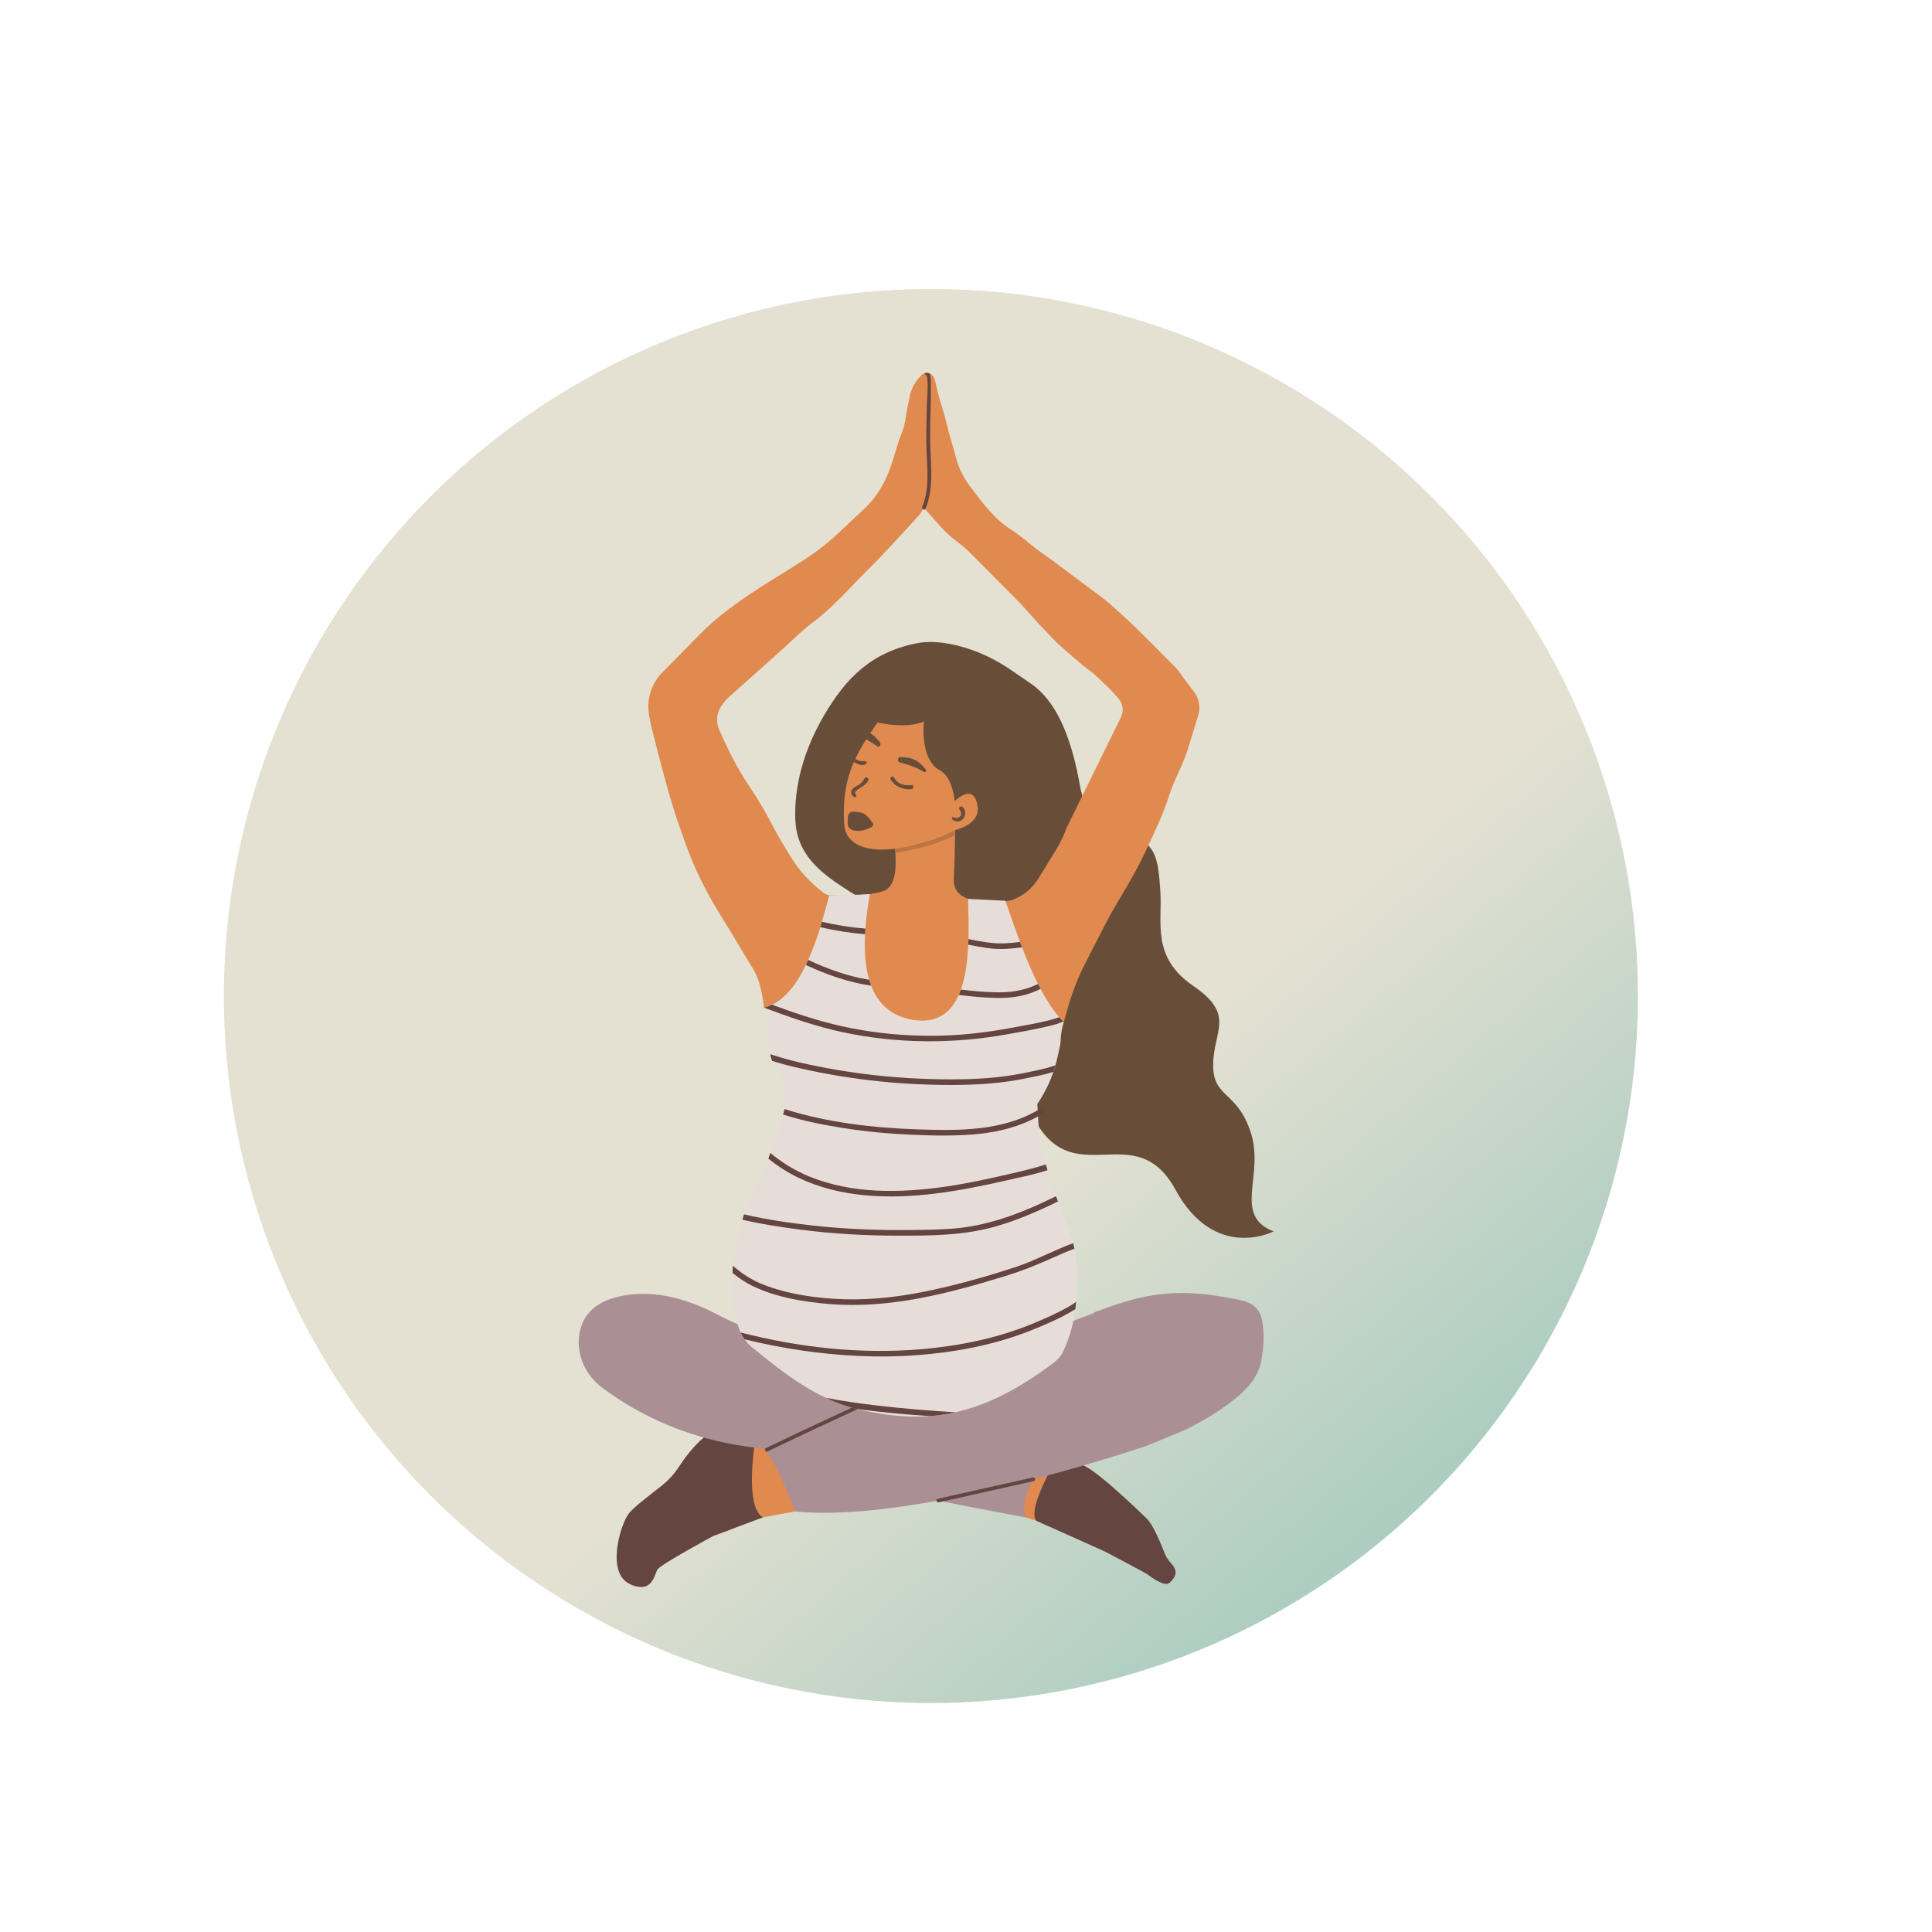 <svg xmlns="http://www.w3.org/2000/svg" xmlns:xlink="http://www.w3.org/1999/xlink" width="220" zoomAndPan="magnify" viewBox="0 0 165 165" height="220" preserveAspectRatio="xMidYMid meet" version="1.0"><defs><clipPath id="6ce5d48b94"><path d="M 19 24 L 140 24 L 140 146 L 19 146 Z M 19 24 " clip-rule="nonzero"/></clipPath><clipPath id="915bbdb12b"><path d="M -5.617 78.203 L 86.363 -0.059 L 164.621 91.922 L 72.641 170.18 Z M -5.617 78.203 " clip-rule="nonzero"/></clipPath><clipPath id="6140a3736b"><path d="M -5.617 78.203 L 86.363 -0.059 L 164.621 91.922 L 72.641 170.18 Z M -5.617 78.203 " clip-rule="nonzero"/></clipPath><clipPath id="69e1ae1152"><path d="M 125.492 45.934 C 126.773 47.438 127.98 49.004 129.105 50.629 C 130.234 52.254 131.281 53.93 132.242 55.656 C 133.207 57.383 134.082 59.152 134.871 60.965 C 135.66 62.781 136.359 64.629 136.965 66.512 C 137.574 68.391 138.086 70.301 138.508 72.23 C 138.93 74.164 139.254 76.113 139.48 78.078 C 139.711 80.043 139.84 82.012 139.875 83.988 C 139.91 85.969 139.852 87.941 139.691 89.914 C 139.531 91.883 139.277 93.844 138.926 95.789 C 138.574 97.734 138.129 99.66 137.59 101.562 C 137.047 103.465 136.414 105.336 135.691 107.176 C 134.969 109.016 134.156 110.816 133.254 112.578 C 132.352 114.336 131.367 116.051 130.297 117.711 C 129.227 119.375 128.078 120.984 126.852 122.535 C 125.625 124.086 124.324 125.57 122.953 126.996 C 121.578 128.418 120.137 129.77 118.633 131.051 C 117.125 132.332 115.562 133.539 113.938 134.664 C 112.312 135.793 110.637 136.84 108.906 137.801 C 107.18 138.766 105.41 139.641 103.598 140.43 C 101.785 141.219 99.938 141.918 98.055 142.523 C 96.172 143.133 94.266 143.648 92.332 144.066 C 90.398 144.488 88.453 144.812 86.488 145.039 C 84.523 145.27 82.551 145.402 80.574 145.438 C 78.598 145.473 76.621 145.41 74.652 145.25 C 72.68 145.09 70.723 144.836 68.773 144.484 C 66.828 144.133 64.906 143.688 63.004 143.148 C 61.102 142.605 59.23 141.977 57.387 141.25 C 55.547 140.527 53.746 139.715 51.988 138.812 C 50.227 137.91 48.516 136.926 46.852 135.855 C 45.188 134.789 43.582 133.641 42.031 132.41 C 40.48 131.184 38.992 129.883 37.57 128.512 C 36.145 127.137 34.793 125.699 33.512 124.191 C 32.23 122.684 31.027 121.121 29.898 119.496 C 28.77 117.871 27.727 116.195 26.762 114.469 C 25.801 112.738 24.922 110.969 24.133 109.156 C 23.344 107.344 22.645 105.496 22.039 103.613 C 21.43 101.73 20.918 99.824 20.496 97.891 C 20.078 95.961 19.754 94.012 19.523 92.047 C 19.293 90.082 19.164 88.109 19.129 86.133 C 19.094 84.156 19.156 82.184 19.312 80.211 C 19.473 78.238 19.727 76.281 20.078 74.336 C 20.43 72.387 20.875 70.465 21.418 68.562 C 21.957 66.66 22.59 64.789 23.312 62.949 C 24.039 61.109 24.852 59.309 25.75 57.547 C 26.652 55.785 27.637 54.074 28.707 52.41 C 29.777 50.746 30.926 49.141 32.152 47.59 C 33.379 46.039 34.68 44.551 36.055 43.129 C 37.426 41.707 38.867 40.352 40.371 39.07 C 41.879 37.789 43.445 36.586 45.07 35.457 C 46.691 34.328 48.371 33.285 50.098 32.32 C 51.824 31.359 53.594 30.48 55.406 29.691 C 57.223 28.902 59.07 28.207 60.949 27.598 C 62.832 26.992 64.738 26.477 66.672 26.055 C 68.605 25.637 70.555 25.312 72.52 25.082 C 74.48 24.855 76.453 24.723 78.43 24.688 C 80.406 24.652 82.383 24.715 84.352 24.871 C 86.324 25.031 88.281 25.285 90.23 25.637 C 92.176 25.988 94.102 26.434 96.004 26.977 C 97.906 27.516 99.777 28.148 101.617 28.871 C 103.457 29.598 105.258 30.41 107.016 31.312 C 108.777 32.211 110.488 33.195 112.152 34.266 C 113.816 35.336 115.426 36.484 116.977 37.711 C 118.527 38.938 120.012 40.238 121.434 41.613 C 122.859 42.984 124.211 44.426 125.492 45.934 Z M 125.492 45.934 " clip-rule="nonzero"/></clipPath><linearGradient x1="1744.609" gradientTransform="matrix(0.61, 0.717, -0.717, 0.61, -864.324, -1379.872)" y1="244.834" x2="1925.543" gradientUnits="userSpaceOnUse" y2="244.834" id="d2126f9f80"><stop stop-opacity="1" stop-color="rgb(89.4%, 88.199%, 82.399%)" offset="0"/><stop stop-opacity="1" stop-color="rgb(89.4%, 88.199%, 82.399%)" offset="0.5"/><stop stop-opacity="1" stop-color="rgb(89.4%, 88.199%, 82.399%)" offset="0.562"/><stop stop-opacity="1" stop-color="rgb(89.4%, 88.199%, 82.399%)" offset="0.594"/><stop stop-opacity="1" stop-color="rgb(89.149%, 88.109%, 82.321%)" offset="0.598"/><stop stop-opacity="1" stop-color="rgb(88.901%, 88.019%, 82.245%)" offset="0.602"/><stop stop-opacity="1" stop-color="rgb(88.568%, 87.898%, 82.141%)" offset="0.605"/><stop stop-opacity="1" stop-color="rgb(88.235%, 87.779%, 82.037%)" offset="0.609"/><stop stop-opacity="1" stop-color="rgb(87.901%, 87.659%, 81.934%)" offset="0.613"/><stop stop-opacity="1" stop-color="rgb(87.569%, 87.538%, 81.831%)" offset="0.617"/><stop stop-opacity="1" stop-color="rgb(87.234%, 87.418%, 81.728%)" offset="0.621"/><stop stop-opacity="1" stop-color="rgb(86.902%, 87.297%, 81.624%)" offset="0.625"/><stop stop-opacity="1" stop-color="rgb(86.568%, 87.177%, 81.52%)" offset="0.629"/><stop stop-opacity="1" stop-color="rgb(86.235%, 87.056%, 81.418%)" offset="0.633"/><stop stop-opacity="1" stop-color="rgb(85.901%, 86.935%, 81.314%)" offset="0.637"/><stop stop-opacity="1" stop-color="rgb(85.568%, 86.816%, 81.21%)" offset="0.641"/><stop stop-opacity="1" stop-color="rgb(85.234%, 86.696%, 81.107%)" offset="0.645"/><stop stop-opacity="1" stop-color="rgb(84.901%, 86.575%, 81.004%)" offset="0.648"/><stop stop-opacity="1" stop-color="rgb(84.567%, 86.455%, 80.901%)" offset="0.652"/><stop stop-opacity="1" stop-color="rgb(84.235%, 86.334%, 80.797%)" offset="0.656"/><stop stop-opacity="1" stop-color="rgb(83.902%, 86.214%, 80.693%)" offset="0.66"/><stop stop-opacity="1" stop-color="rgb(83.569%, 86.093%, 80.591%)" offset="0.664"/><stop stop-opacity="1" stop-color="rgb(83.235%, 85.973%, 80.487%)" offset="0.668"/><stop stop-opacity="1" stop-color="rgb(82.903%, 85.854%, 80.383%)" offset="0.672"/><stop stop-opacity="1" stop-color="rgb(82.568%, 85.733%, 80.28%)" offset="0.676"/><stop stop-opacity="1" stop-color="rgb(82.236%, 85.612%, 80.177%)" offset="0.68"/><stop stop-opacity="1" stop-color="rgb(81.902%, 85.492%, 80.074%)" offset="0.684"/><stop stop-opacity="1" stop-color="rgb(81.569%, 85.371%, 79.97%)" offset="0.688"/><stop stop-opacity="1" stop-color="rgb(81.235%, 85.251%, 79.866%)" offset="0.691"/><stop stop-opacity="1" stop-color="rgb(80.902%, 85.13%, 79.764%)" offset="0.695"/><stop stop-opacity="1" stop-color="rgb(80.568%, 85.01%, 79.66%)" offset="0.699"/><stop stop-opacity="1" stop-color="rgb(80.235%, 84.891%, 79.556%)" offset="0.703"/><stop stop-opacity="1" stop-color="rgb(79.901%, 84.77%, 79.453%)" offset="0.707"/><stop stop-opacity="1" stop-color="rgb(79.568%, 84.65%, 79.35%)" offset="0.711"/><stop stop-opacity="1" stop-color="rgb(79.234%, 84.529%, 79.247%)" offset="0.715"/><stop stop-opacity="1" stop-color="rgb(78.902%, 84.409%, 79.143%)" offset="0.719"/><stop stop-opacity="1" stop-color="rgb(78.569%, 84.288%, 79.039%)" offset="0.723"/><stop stop-opacity="1" stop-color="rgb(78.236%, 84.167%, 78.937%)" offset="0.727"/><stop stop-opacity="1" stop-color="rgb(77.902%, 84.047%, 78.833%)" offset="0.73"/><stop stop-opacity="1" stop-color="rgb(77.57%, 83.928%, 78.729%)" offset="0.734"/><stop stop-opacity="1" stop-color="rgb(77.235%, 83.807%, 78.625%)" offset="0.738"/><stop stop-opacity="1" stop-color="rgb(76.903%, 83.687%, 78.523%)" offset="0.742"/><stop stop-opacity="1" stop-color="rgb(76.569%, 83.566%, 78.419%)" offset="0.746"/><stop stop-opacity="1" stop-color="rgb(76.236%, 83.446%, 78.316%)" offset="0.75"/><stop stop-opacity="1" stop-color="rgb(75.902%, 83.325%, 78.212%)" offset="0.754"/><stop stop-opacity="1" stop-color="rgb(75.569%, 83.205%, 78.11%)" offset="0.758"/><stop stop-opacity="1" stop-color="rgb(75.235%, 83.084%, 78.006%)" offset="0.762"/><stop stop-opacity="1" stop-color="rgb(74.902%, 82.965%, 77.902%)" offset="0.766"/><stop stop-opacity="1" stop-color="rgb(74.568%, 82.845%, 77.798%)" offset="0.77"/><stop stop-opacity="1" stop-color="rgb(74.236%, 82.724%, 77.696%)" offset="0.773"/><stop stop-opacity="1" stop-color="rgb(73.903%, 82.603%, 77.592%)" offset="0.777"/><stop stop-opacity="1" stop-color="rgb(73.57%, 82.483%, 77.489%)" offset="0.781"/><stop stop-opacity="1" stop-color="rgb(73.236%, 82.362%, 77.385%)" offset="0.785"/><stop stop-opacity="1" stop-color="rgb(72.903%, 82.242%, 77.283%)" offset="0.789"/><stop stop-opacity="1" stop-color="rgb(72.569%, 82.121%, 77.179%)" offset="0.793"/><stop stop-opacity="1" stop-color="rgb(72.237%, 82.002%, 77.075%)" offset="0.797"/><stop stop-opacity="1" stop-color="rgb(71.902%, 81.882%, 76.971%)" offset="0.801"/><stop stop-opacity="1" stop-color="rgb(71.57%, 81.761%, 76.869%)" offset="0.805"/><stop stop-opacity="1" stop-color="rgb(71.236%, 81.641%, 76.765%)" offset="0.809"/><stop stop-opacity="1" stop-color="rgb(70.903%, 81.52%, 76.662%)" offset="0.812"/><stop stop-opacity="1" stop-color="rgb(70.569%, 81.4%, 76.558%)" offset="0.816"/><stop stop-opacity="1" stop-color="rgb(70.236%, 81.279%, 76.456%)" offset="0.82"/><stop stop-opacity="1" stop-color="rgb(69.902%, 81.158%, 76.352%)" offset="0.824"/><stop stop-opacity="1" stop-color="rgb(69.569%, 81.038%, 76.248%)" offset="0.828"/><stop stop-opacity="1" stop-color="rgb(69.235%, 80.917%, 76.144%)" offset="0.832"/><stop stop-opacity="1" stop-color="rgb(68.903%, 80.798%, 76.042%)" offset="0.836"/><stop stop-opacity="1" stop-color="rgb(68.57%, 80.678%, 75.938%)" offset="0.84"/><stop stop-opacity="1" stop-color="rgb(68.237%, 80.557%, 75.835%)" offset="0.844"/><stop stop-opacity="1" stop-color="rgb(68.018%, 80.478%, 75.766%)" offset="0.848"/><stop stop-opacity="1" stop-color="rgb(67.799%, 80.399%, 75.699%)" offset="0.852"/><stop stop-opacity="1" stop-color="rgb(67.799%, 80.399%, 75.699%)" offset="0.859"/><stop stop-opacity="1" stop-color="rgb(67.799%, 80.399%, 75.699%)" offset="0.875"/><stop stop-opacity="1" stop-color="rgb(67.799%, 80.399%, 75.699%)" offset="1"/></linearGradient><clipPath id="90145ddce8"><path d="M 67.801 54.699 L 108.773 54.699 L 108.773 105.91 L 67.801 105.91 Z M 67.801 54.699 " clip-rule="nonzero"/></clipPath><clipPath id="ecf3ba86c3"><path d="M 55 31.824 L 103 31.824 L 103 88 L 55 88 Z M 55 31.824 " clip-rule="nonzero"/></clipPath><clipPath id="7f32cb3ce0"><path d="M 49.188 110 L 108 110 L 108 125 L 49.188 125 Z M 49.188 110 " clip-rule="nonzero"/></clipPath><clipPath id="2ea4ba04d2"><path d="M 78 31.824 L 80 31.824 L 80 44 L 78 44 Z M 78 31.824 " clip-rule="nonzero"/></clipPath></defs><g clip-path="url(#6ce5d48b94)"><g clip-path="url(#915bbdb12b)"><g clip-path="url(#6140a3736b)"><g clip-path="url(#69e1ae1152)"><path fill="url(#d2126f9f80)" d="M 89.176 -34.977 L -40.539 75.387 L 69.828 205.102 L 199.543 94.734 Z M 89.176 -34.977 " fill-rule="nonzero"/></g></g></g></g><g clip-path="url(#90145ddce8)"><path fill="#684e38" d="M 70.32 61.195 C 72.254 57.848 74.465 55.695 78.301 54.934 C 79.707 54.656 81.461 54.945 83.129 55.551 C 84.262 55.965 85.336 56.531 86.328 57.211 L 88.043 58.383 C 90.203 59.863 91.402 62.855 92.105 66.41 C 92.168 66.719 92.223 67.035 92.277 67.352 C 92.613 68.781 93.516 71.344 95.727 71.41 C 98.797 71.5 98.91 73.445 99.098 76.105 C 99.285 78.766 98.297 81.734 101.914 84.203 C 105.531 86.676 103.637 88 103.609 90.914 C 103.582 93.828 105.652 93.105 106.828 96.742 C 108.008 100.375 105.242 103.793 108.773 105.168 C 108.773 105.168 103.754 107.777 100.391 101.609 C 97.031 95.441 91.953 101.668 88.535 95.934 C 88.219 95.406 87.918 94.75 87.633 94 C 86.164 90.113 84.086 86.484 81.48 83.246 C 81.469 83.23 81.453 83.215 81.441 83.195 C 75.672 75.996 68.027 76.039 67.914 69.781 C 67.852 66.391 69.047 63.398 70.32 61.195 " fill-opacity="1" fill-rule="nonzero"/></g><g clip-path="url(#ecf3ba86c3)"><path fill="#e08a4f" d="M 102.367 60.969 C 102.359 61.004 102.348 61.039 102.336 61.074 L 101.562 63.617 C 101.348 64.328 101.082 65.023 100.777 65.699 C 100.445 66.422 100.105 67.137 99.867 67.887 C 99.395 69.387 98.723 70.805 98.07 72.211 C 98.027 72.309 97.98 72.402 97.934 72.5 C 97.219 74.051 96.348 75.551 95.457 77.031 C 94.5 78.629 93.703 80.324 92.836 81.977 C 92.176 83.23 91.641 84.543 91.246 85.906 C 91.113 86.355 90.883 87.148 90.758 87.605 C 90.754 87.613 90.754 87.621 90.75 87.629 C 90.664 87.547 90.578 87.457 90.496 87.367 C 90.383 87.242 90.27 87.113 90.156 86.977 C 89.602 86.312 89.062 85.492 88.547 84.602 C 88.469 84.461 88.391 84.324 88.312 84.184 C 87.742 83.156 87.211 82.047 86.734 80.969 C 86.719 80.938 86.703 80.902 86.688 80.867 C 86.637 80.75 86.586 80.629 86.535 80.512 C 85.969 79.199 85.496 77.965 85.156 77.023 C 85.262 77.023 85.609 77.031 85.707 77.027 C 85.77 77.023 85.828 77.02 85.887 77.012 C 86.066 76.992 86.238 76.949 86.402 76.883 C 86.418 76.879 86.43 76.875 86.441 76.871 C 86.828 76.715 87.16 76.539 87.449 76.336 C 87.957 75.988 88.375 75.523 88.699 75 L 90.188 72.582 C 90.551 71.984 90.855 71.355 91.09 70.703 L 92.438 67.957 L 95.734 61.25 C 95.984 60.746 95.914 60.145 95.562 59.707 C 95.031 59.039 94.402 58.473 93.789 57.887 C 93.496 57.605 93.172 57.348 92.844 57.105 C 92.578 56.91 92.324 56.699 92.074 56.484 L 90.566 55.172 C 90.484 55.098 90.406 55.027 90.328 54.949 C 89.328 53.961 88.379 52.926 87.445 51.867 C 87.336 51.742 87.219 51.617 87.102 51.496 L 83.059 47.414 C 82.621 46.977 82.16 46.562 81.664 46.195 C 80.656 45.453 79.879 44.465 79.012 43.484 C 78.977 43.441 78.938 43.402 78.902 43.359 C 78.875 43.402 78.848 43.445 78.824 43.488 C 78.691 43.699 78.582 43.914 78.422 44.086 C 77.027 45.59 75.664 47.129 74.203 48.574 C 72.613 50.145 71.168 51.863 69.348 53.211 C 68.41 53.906 67.59 54.77 66.711 55.547 L 62.074 59.695 C 61.422 60.41 60.941 61.25 61.461 62.418 C 62.18 64.031 62.961 65.613 63.941 67.066 C 64.746 68.254 65.473 69.5 66.113 70.754 C 66.527 71.566 67.02 72.328 67.488 73.105 C 68.219 74.312 69.168 75.367 70.293 76.211 C 70.438 76.32 70.598 76.406 70.77 76.465 C 70.785 76.469 70.801 76.473 70.816 76.48 C 70.977 76.527 71.297 76.586 71.461 76.613 C 71.305 77.203 71.074 77.984 70.773 78.852 C 70.723 79 70.668 79.152 70.613 79.305 C 70.402 79.895 70.156 80.508 69.883 81.125 C 69.73 81.469 69.566 81.812 69.395 82.148 C 69.32 82.293 69.246 82.434 69.172 82.57 C 68.391 84.008 67.438 85.281 66.312 85.941 C 66.121 86.055 65.922 86.152 65.715 86.227 C 65.578 86.281 65.434 86.324 65.289 86.355 L 65.25 86.055 L 65.246 86.047 L 65.156 85.371 C 64.992 84.406 64.801 83.508 64.273 82.672 C 63.418 81.316 62.641 79.918 61.785 78.57 C 60.426 76.418 59.273 74.176 58.445 71.766 C 58.125 70.836 57.777 69.91 57.492 68.969 C 57.156 67.883 56.859 66.781 56.559 65.68 C 56.324 64.812 55.953 63.391 55.746 62.52 C 55.527 61.594 55.258 60.668 55.414 59.711 L 55.418 59.695 C 55.555 58.84 55.953 58.047 56.562 57.43 L 59.957 53.988 C 61.883 52.082 64.141 50.648 66.426 49.219 C 67.902 48.301 69.418 47.418 70.77 46.27 C 71.777 45.414 72.691 44.473 73.668 43.594 C 74.84 42.531 75.605 41.223 76.109 39.742 C 76.426 38.812 76.656 37.844 77.027 36.938 C 77.32 36.238 77.348 35.492 77.504 34.785 C 77.562 34.516 77.613 34.242 77.664 33.973 C 77.789 33.27 78.125 32.621 78.625 32.113 L 78.703 32.035 C 78.781 31.957 78.871 31.906 78.965 31.875 C 79.102 31.832 79.246 31.836 79.375 31.883 C 79.543 31.941 79.688 32.07 79.762 32.254 C 79.883 32.574 79.965 32.91 80.031 33.23 C 80.254 34.25 80.625 35.219 80.855 36.219 C 81.09 37.234 81.422 38.211 81.68 39.207 C 81.934 40.172 82.422 40.988 82.98 41.715 C 83.945 42.98 84.898 44.289 86.25 45.168 C 86.828 45.543 87.383 45.957 87.906 46.402 C 88.551 46.949 89.258 47.406 89.934 47.906 L 93.898 50.863 C 94.184 51.07 94.461 51.293 94.727 51.523 C 96.73 53.254 98.562 55.16 100.426 57.039 C 100.73 57.348 100.949 57.746 101.219 58.094 L 101.941 59.039 C 102.367 59.586 102.539 60.297 102.367 60.969 " fill-opacity="1" fill-rule="nonzero"/></g><path fill="#e08a4f" d="M 99.922 133.453 C 98.895 132.535 98.926 131.141 98.145 130.125 L 98.133 130.109 C 97.574 129.289 96.84 128.59 96.016 127.988 C 95.82 127.844 95.629 127.695 95.445 127.539 L 93.195 125.582 C 92.777 125.219 92.172 125.039 91.629 125.219 C 91.562 125.238 91.496 125.266 91.43 125.301 C 90.664 125.695 89.812 125.918 88.93 125.914 C 87.75 125.91 86.828 126.066 86.633 127.051 C 86.488 127.762 86.285 128.465 86.355 129.199 L 88.188 129.773 C 88.414 129.844 88.633 129.926 88.844 130.016 L 91.91 131.328 L 96.902 133.719 C 97.281 133.895 97.617 134.141 97.934 134.402 C 98.336 134.734 98.855 134.949 99.332 135.195 C 99.559 135.312 99.805 135.254 100.031 135.016 C 100.438 134.578 100.367 133.852 99.922 133.453 " fill-opacity="1" fill-rule="nonzero"/><path fill="#644540" d="M 89.938 125.148 C 89.938 125.148 87.707 129 88.52 129.887 C 88.52 129.887 94.207 132.43 94.363 132.504 C 94.508 132.57 97.352 134.094 97.855 134.363 C 97.906 134.387 97.953 134.418 97.996 134.453 C 98.281 134.676 99.496 135.582 99.906 135.16 C 100.246 134.805 100.773 134.309 100.004 133.5 C 99.762 133.242 99.578 132.945 99.453 132.625 C 99.117 131.766 98.461 130.195 97.957 129.715 C 97.25 129.043 93.121 124.984 92.07 125.008 C 91.016 125.031 89.938 125.148 89.938 125.148 " fill-opacity="1" fill-rule="nonzero"/><path fill="#aa8f95" d="M 88.824 125.453 C 88.824 125.453 86.98 127.777 87.59 129.586 C 87.59 129.586 78.102 127.852 77.301 127.484 C 76.5 127.117 78.316 122.465 78.316 122.465 L 88.824 125.453 " fill-opacity="1" fill-rule="nonzero"/><path fill="#e08a4f" d="M 68.086 127.598 C 67.934 127.312 67.641 127.074 67.734 126.707 C 67.234 125.785 66.566 124.973 65.84 124.195 C 65.723 124.07 65.605 123.941 65.488 123.812 C 65.297 123.602 65.086 123.406 64.859 123.223 L 63.996 122.523 C 63.613 122.215 63.164 121.969 62.664 121.879 C 61.633 121.684 60.848 122.105 60.051 122.949 C 59.121 123.934 58.258 124.969 57.492 126.07 C 57.309 126.336 57.109 126.629 56.777 126.785 C 55.93 127.184 55.328 127.859 54.621 128.414 C 53.527 129.289 52.902 130.559 52.922 131.891 C 52.93 132.492 52.938 133.098 52.914 133.699 C 52.898 134.199 53.172 134.586 53.438 134.957 C 53.688 135.305 54.191 135.551 54.578 135.473 C 55.012 135.387 55.52 135.199 55.719 134.68 L 56.164 134.023 C 56.488 133.547 56.945 133.156 57.48 132.887 L 59.945 131.668 C 60.645 131.152 61.602 130.996 62.422 130.621 L 63.777 129.992 C 64.125 129.828 64.496 129.711 64.879 129.641 L 67.891 129.082 C 67.977 129 68.07 128.914 68.16 128.832 C 68.219 128.422 68.094 128.008 68.086 127.598 " fill-opacity="1" fill-rule="nonzero"/><path fill="#644540" d="M 64.504 122.934 C 64.504 122.934 63.527 128.734 65.168 129.586 L 60.969 131.152 C 60.969 131.152 56.469 133.578 56.164 134.023 C 55.859 134.469 55.746 136.207 53.746 135.254 C 51.75 134.301 52.984 130.125 53.75 129.199 C 54.266 128.574 55.684 127.59 56.672 126.754 C 57.172 126.332 57.605 125.848 57.953 125.312 C 58.879 123.891 61.055 121.047 63.152 121.957 C 63.152 121.957 63.668 122.129 64.504 122.934 " fill-opacity="1" fill-rule="nonzero"/><path fill="#aa8f95" d="M 97.957 123.465 C 97.957 123.465 78.535 130.152 67.891 129.082 C 67.891 129.082 66.492 124.926 64.859 123.223 C 64.859 123.223 84.93 115.289 88.184 115.746 C 91.438 116.203 97.957 123.465 97.957 123.465 " fill-opacity="1" fill-rule="nonzero"/><g clip-path="url(#7f32cb3ce0)"><path fill="#aa8f95" d="M 51.402 118.492 C 51.777 118.773 52.168 119.051 52.57 119.32 C 56.418 121.895 60.898 123.367 65.512 123.734 C 67.387 123.883 69.32 124 70.047 123.918 C 71.625 123.742 86.238 124.328 87.586 124.059 C 92.652 124.059 96.695 123.902 97.957 123.465 L 101.004 122.211 C 101.121 122.164 101.234 122.113 101.348 122.055 C 102.906 121.266 104.387 120.383 105.703 119.273 C 106.734 118.406 107.523 117.391 107.734 116.125 C 107.922 115.016 108.004 113.883 107.785 112.758 C 107.613 111.902 107.082 111.312 106.145 111.086 C 105.652 110.965 105.152 110.879 104.648 110.789 C 102.656 110.43 100.652 110.293 98.633 110.594 C 96.852 110.859 95.184 111.438 93.523 112.051 C 93.449 112.09 93.387 112.137 93.328 112.188 L 93.328 112.184 C 93.328 112.184 86.375 114.836 84.387 115.246 C 84.125 115.277 83.855 115.316 83.578 115.359 C 82.492 115.477 80.613 115.609 78.719 115.73 C 73.422 115.762 68.406 114.699 65.398 113.898 C 63.918 113.504 62.496 112.926 61.145 112.207 C 59.348 111.25 56.035 109.918 52.664 110.777 C 50.422 111.348 49.641 112.719 49.465 114.055 C 49.234 115.77 50.023 117.453 51.402 118.492 " fill-opacity="1" fill-rule="nonzero"/></g><path fill="#644540" d="M 65.57 123.949 C 68.148 122.707 70.742 121.492 73.344 120.293 C 77.297 118.473 81.27 116.574 85.387 115.148 C 85.578 115.082 85.496 114.777 85.301 114.844 C 81.238 116.25 77.312 118.121 73.41 119.914 C 70.734 121.145 68.062 122.398 65.41 123.676 C 65.227 123.766 65.387 124.039 65.57 123.949 " fill-opacity="1" fill-rule="nonzero"/><path fill="#644540" d="M 80.176 128.305 C 82.879 127.703 85.582 127.094 88.285 126.492 C 88.484 126.445 88.398 126.141 88.199 126.184 C 85.496 126.789 82.797 127.395 80.094 128 C 79.895 128.047 79.977 128.352 80.176 128.305 " fill-opacity="1" fill-rule="nonzero"/><path fill="#e08a4f" d="M 87.148 76.766 L 87.148 77.184 C 87.082 83.457 83.555 89.273 76.992 89.527 C 70.434 89.781 68.914 76.359 68.914 76.359 C 68.914 76.359 73.797 76.777 75.531 76.062 C 76.438 75.691 76.57 74.207 76.465 72.852 C 76.457 72.746 76.449 72.641 76.438 72.539 C 76.32 71.426 76.062 70.469 75.98 70.402 L 81.562 69.742 C 81.562 69.742 81.57 70.195 81.566 70.949 C 81.566 71.066 81.566 71.184 81.562 71.312 C 81.555 72.27 81.527 73.59 81.457 75.066 C 81.312 78.043 87.148 76.766 87.148 76.766 " fill-opacity="1" fill-rule="nonzero"/><path fill="#e7ddd8" d="M 91.992 108.777 C 91.973 108.117 91.902 107.387 91.762 106.645 C 91.73 106.488 91.695 106.332 91.656 106.172 C 91.523 105.617 91.344 105.059 91.098 104.531 C 91.078 104.484 91.055 104.438 91.031 104.398 C 90.824 103.793 90.586 103.203 90.355 102.609 C 90.301 102.461 90.242 102.312 90.188 102.164 C 90.172 102.117 90.152 102.074 90.137 102.031 C 89.883 101.34 89.66 100.641 89.461 99.941 C 89.414 99.777 89.367 99.609 89.324 99.445 C 89.199 98.992 89.086 98.539 88.973 98.082 C 88.746 97.176 88.695 96.223 88.652 95.348 C 88.645 95.168 88.637 94.988 88.625 94.816 C 88.613 94.633 88.602 94.461 88.586 94.289 C 88.969 93.73 89.301 93.137 89.578 92.523 C 89.723 92.199 89.852 91.871 89.961 91.539 C 90.027 91.355 90.086 91.164 90.137 90.977 C 90.176 90.852 90.207 90.73 90.238 90.605 L 90.285 90.422 C 90.305 90.336 90.324 90.254 90.34 90.168 C 90.426 89.738 90.566 89.312 90.578 88.883 C 90.594 88.328 90.703 87.797 90.84 87.27 C 90.832 87.262 90.824 87.254 90.816 87.246 C 90.695 87.129 90.578 87.004 90.465 86.871 C 89.887 86.207 89.352 85.375 88.867 84.457 C 88.793 84.316 88.719 84.176 88.648 84.035 C 88.145 83.035 87.691 81.957 87.289 80.906 C 87.23 80.75 87.172 80.598 87.113 80.449 C 86.621 79.137 86.207 77.895 85.859 76.93 L 82.676 76.77 C 82.695 77.68 82.746 78.91 82.711 80.203 C 82.707 80.363 82.699 80.52 82.691 80.68 C 82.633 82.012 82.469 83.375 82.066 84.512 C 82.008 84.668 81.949 84.82 81.883 84.969 C 81.199 86.504 79.984 87.477 77.844 87.078 C 75.992 86.734 74.953 85.609 74.402 84.18 C 74.34 84.016 74.281 83.848 74.234 83.676 C 73.871 82.457 73.812 81.07 73.879 79.781 C 73.887 79.621 73.898 79.461 73.91 79.305 C 73.996 78.145 74.168 77.094 74.289 76.355 C 73.043 76.457 72.047 76.434 70.816 76.477 C 70.656 77.074 70.453 77.859 70.199 78.723 C 70.152 78.875 70.105 79.027 70.059 79.184 C 69.777 80.09 69.438 81.062 69.023 81.98 C 68.961 82.129 68.895 82.273 68.824 82.414 C 68.094 83.918 67.16 85.23 65.945 85.805 C 65.723 85.914 65.488 85.992 65.25 86.047 L 65.25 86.055 L 65.586 88.516 C 65.617 88.738 65.633 88.965 65.648 89.195 C 65.664 89.484 65.707 89.762 65.77 90.031 C 65.816 90.227 65.875 90.414 65.941 90.602 C 66.191 91.281 66.574 91.91 67.047 92.52 C 66.969 93.234 67.125 93.984 67 94.715 L 67 94.719 C 66.977 94.836 66.949 94.953 66.91 95.066 C 66.898 95.105 66.887 95.145 66.875 95.18 C 66.828 95.352 66.797 95.527 66.77 95.703 C 66.629 96.203 66.125 97.574 65.793 98.465 C 65.727 98.648 65.664 98.812 65.617 98.945 C 65.539 99.152 65.488 99.277 65.488 99.277 C 65.488 99.277 65.328 99.676 65.078 100.324 C 64.746 101.004 64.375 101.668 64.059 102.355 C 63.859 102.793 63.688 103.25 63.543 103.711 C 63.508 103.82 63.473 103.93 63.441 104.039 C 63.43 104.082 63.418 104.125 63.402 104.168 C 63.195 104.875 62.961 105.586 62.906 106.309 C 62.863 106.918 62.668 107.496 62.594 108.102 C 62.574 108.27 62.562 108.438 62.566 108.613 C 62.57 108.645 62.57 108.68 62.57 108.715 C 62.574 108.828 62.57 108.945 62.562 109.059 C 62.5 109.77 62.52 110.438 62.582 111.043 C 62.59 111.133 62.598 111.223 62.613 111.316 C 62.703 112.039 62.859 112.668 63.016 113.172 C 63.02 113.176 63.02 113.18 63.02 113.184 C 63.074 113.398 63.152 113.602 63.246 113.797 C 63.34 114.004 63.457 114.199 63.59 114.383 C 63.785 114.656 64.02 114.902 64.289 115.117 C 65.906 116.414 67.996 118.184 70.539 119.379 L 73.129 120.32 C 73.246 120.352 73.359 120.379 73.477 120.402 C 75.543 120.867 77.48 121.086 79.426 120.938 C 80.145 120.883 80.863 120.777 81.586 120.613 C 84.207 120.027 86.918 118.707 90.023 116.359 C 90.082 116.316 90.137 116.27 90.184 116.215 L 90.293 116.113 C 90.5 115.918 90.672 115.688 90.793 115.43 C 91.344 114.27 91.676 113.059 91.84 111.805 C 91.867 111.602 91.891 111.395 91.91 111.184 C 91.926 111.008 91.938 110.836 91.945 110.656 C 91.977 110.297 92 109.836 92 109.309 C 92.008 109.133 92.008 108.953 91.992 108.777 " fill-opacity="1" fill-rule="nonzero"/><path fill="#644540" d="M 91.91 111.184 C 91.891 111.395 91.867 111.602 91.84 111.805 C 91.801 111.832 91.762 111.859 91.719 111.883 C 90.562 112.586 89.25 113.145 87.992 113.645 C 84.926 114.863 81.609 115.484 78.324 115.734 C 75.012 115.984 71.676 115.812 68.395 115.324 C 66.781 115.082 65.176 114.77 63.59 114.383 C 63.457 114.199 63.34 114.004 63.246 113.797 C 68.277 115.09 73.516 115.668 78.688 115.227 C 81.879 114.953 85.094 114.312 88.066 113.098 C 89.16 112.652 90.285 112.16 91.309 111.57 C 91.512 111.453 91.715 111.324 91.91 111.184 " fill-opacity="1" fill-rule="nonzero"/><path fill="#644540" d="M 91.762 106.645 C 91.027 106.914 90.312 107.238 89.602 107.555 C 88.367 108.105 87.137 108.59 85.844 108.984 C 81.008 110.465 76 111.781 70.898 111.375 C 68.668 111.195 66.277 110.805 64.25 109.816 C 63.637 109.516 63.086 109.141 62.57 108.715 C 62.57 108.68 62.57 108.645 62.566 108.613 C 62.562 108.438 62.574 108.27 62.594 108.102 C 63.355 108.773 64.191 109.312 65.152 109.695 C 67.324 110.547 69.781 110.891 72.102 110.961 C 74.629 111.035 77.148 110.707 79.617 110.172 C 82.051 109.645 84.477 108.961 86.84 108.172 C 88.488 107.625 90.023 106.758 91.656 106.172 C 91.695 106.332 91.73 106.488 91.762 106.645 " fill-opacity="1" fill-rule="nonzero"/><path fill="#644540" d="M 90.355 102.609 C 88.598 103.469 86.801 104.254 84.91 104.777 C 82.27 105.508 79.527 105.535 76.805 105.531 C 73.961 105.531 71.117 105.379 68.297 105.008 C 66.672 104.797 65.02 104.547 63.402 104.168 C 63.418 104.125 63.43 104.082 63.441 104.039 C 63.473 103.93 63.508 103.82 63.543 103.711 C 65.48 104.164 67.473 104.449 69.43 104.668 C 72.207 104.973 75.008 105.078 77.801 105.047 C 79.176 105.031 80.566 105.023 81.934 104.875 C 83.191 104.734 84.426 104.449 85.629 104.062 C 87.199 103.559 88.707 102.887 90.188 102.164 C 90.242 102.312 90.301 102.461 90.355 102.609 " fill-opacity="1" fill-rule="nonzero"/><path fill="#644540" d="M 89.461 99.941 C 88.297 100.316 87.078 100.559 85.941 100.816 C 81.984 101.711 77.926 102.465 73.852 102.078 C 71.902 101.895 69.977 101.441 68.207 100.59 C 67.277 100.145 66.406 99.59 65.617 98.945 C 65.664 98.812 65.727 98.648 65.793 98.465 C 66.785 99.297 67.902 99.98 69.117 100.477 C 72.754 101.969 76.859 101.898 80.688 101.352 C 82.609 101.078 84.5 100.656 86.391 100.223 C 87.375 99.996 88.363 99.758 89.324 99.445 C 89.367 99.609 89.414 99.777 89.461 99.941 " fill-opacity="1" fill-rule="nonzero"/><path fill="#644540" d="M 89.012 95.141 C 88.891 95.215 88.773 95.281 88.652 95.348 C 87.07 96.223 85.32 96.668 83.52 96.848 C 81.688 97.027 79.832 96.992 78 96.918 C 76.031 96.836 74.066 96.656 72.121 96.355 C 70.359 96.078 68.574 95.734 66.875 95.18 C 66.887 95.145 66.898 95.105 66.91 95.066 C 66.949 94.953 66.977 94.836 67 94.719 C 67.039 94.73 67.078 94.742 67.117 94.754 C 70.758 95.891 74.648 96.328 78.445 96.457 C 81.891 96.57 85.555 96.602 88.625 94.816 C 88.672 94.785 88.723 94.758 88.77 94.727 C 89.035 94.566 89.273 94.98 89.012 95.141 " fill-opacity="1" fill-rule="nonzero"/><path fill="#644540" d="M 90.137 90.977 C 89.91 91.066 89.68 91.129 89.48 91.188 C 88.828 91.367 88.156 91.492 87.496 91.633 C 85.391 92.074 83.234 92.188 81.086 92.18 C 76.777 92.172 72.48 91.703 68.277 90.734 C 67.43 90.543 66.598 90.293 65.77 90.031 C 65.816 90.227 65.875 90.414 65.941 90.602 C 66.523 90.781 67.109 90.953 67.703 91.094 C 69.879 91.613 72.082 92 74.301 92.262 C 76.551 92.527 78.82 92.656 81.086 92.66 C 83.273 92.664 85.477 92.547 87.621 92.094 C 88.391 91.93 89.184 91.797 89.93 91.551 C 89.941 91.547 89.953 91.543 89.961 91.539 L 90.137 90.977 " fill-opacity="1" fill-rule="nonzero"/><path fill="#644540" d="M 90.816 87.246 C 90.449 87.398 90.062 87.516 89.68 87.609 C 88.488 87.902 87.262 88.113 86.055 88.328 C 81.41 89.164 76.664 89.145 72.043 88.168 C 69.789 87.691 67.633 86.949 65.48 86.141 C 65.402 86.113 65.324 86.082 65.25 86.055 L 65.25 86.047 C 65.488 85.992 65.723 85.914 65.945 85.805 C 66.078 85.855 66.207 85.902 66.336 85.949 C 68.434 86.723 70.551 87.398 72.75 87.82 C 74.984 88.254 77.262 88.465 79.535 88.461 C 81.898 88.461 84.219 88.191 86.535 87.754 C 87.543 87.566 88.559 87.395 89.555 87.148 C 89.859 87.07 90.168 86.984 90.465 86.871 C 90.578 87.004 90.695 87.129 90.816 87.246 " fill-opacity="1" fill-rule="nonzero"/><path fill="#644540" d="M 74.402 84.18 C 72.453 83.898 70.605 83.242 68.824 82.414 C 68.895 82.273 68.961 82.129 69.023 81.98 C 70.691 82.758 72.418 83.387 74.234 83.676 C 74.281 83.848 74.34 84.016 74.402 84.18 " fill-opacity="1" fill-rule="nonzero"/><path fill="#644540" d="M 88.867 84.457 C 88.637 84.562 88.406 84.668 88.172 84.758 C 87.191 85.137 86.125 85.246 85.082 85.227 C 84.012 85.203 82.945 85.109 81.883 84.969 C 81.949 84.82 82.008 84.668 82.066 84.512 C 83.066 84.641 84.074 84.727 85.082 84.746 C 86.184 84.77 87.281 84.633 88.301 84.191 C 88.418 84.141 88.531 84.09 88.648 84.035 C 88.719 84.176 88.793 84.316 88.867 84.457 " fill-opacity="1" fill-rule="nonzero"/><path fill="#644540" d="M 73.91 79.305 C 73.898 79.461 73.887 79.621 73.879 79.781 C 72.586 79.684 71.316 79.477 70.059 79.184 C 70.105 79.027 70.152 78.875 70.199 78.723 C 71.418 79.008 72.652 79.207 73.91 79.305 " fill-opacity="1" fill-rule="nonzero"/><path fill="#644540" d="M 87.289 80.906 C 86.789 80.973 86.293 81.023 85.789 81.043 C 84.738 81.086 83.715 80.883 82.691 80.68 C 82.699 80.52 82.707 80.363 82.711 80.203 C 83.727 80.402 84.746 80.605 85.789 80.566 C 86.234 80.547 86.676 80.504 87.113 80.449 C 87.172 80.598 87.23 80.75 87.289 80.906 " fill-opacity="1" fill-rule="nonzero"/><path fill="#644540" d="M 81.586 120.613 C 80.863 120.777 80.145 120.883 79.426 120.938 C 77.328 120.801 75.219 120.617 73.129 120.32 C 72.219 120.09 71.355 119.762 70.539 119.379 C 72 119.664 73.477 119.871 74.953 120.043 C 77.156 120.297 79.367 120.48 81.586 120.613 " fill-opacity="1" fill-rule="nonzero"/><g clip-path="url(#2ea4ba04d2)"><path fill="#644540" d="M 79.039 43.441 C 79.027 43.457 79.02 43.473 79.012 43.484 C 78.961 43.543 78.879 43.531 78.824 43.488 C 78.766 43.441 78.73 43.367 78.766 43.281 C 79.488 41.574 79.117 39.551 79.109 37.758 C 79.105 36.617 79.145 35.48 79.164 34.34 C 79.168 34.059 79.363 32.129 79.047 31.98 C 78.992 31.957 78.969 31.918 78.965 31.875 C 79.102 31.832 79.246 31.836 79.375 31.883 C 79.551 32.219 79.484 32.887 79.492 33.145 C 79.512 34.492 79.438 35.84 79.43 37.188 C 79.414 39.219 79.859 41.508 79.039 43.441 " fill-opacity="1" fill-rule="nonzero"/></g><path fill="#bc7444" d="M 81.566 70.898 C 81.566 71.012 81.566 71.184 81.562 71.312 C 80.012 72.137 78.184 72.531 76.477 72.852 C 76.469 72.852 76.465 72.852 76.465 72.852 C 76.457 72.746 76.441 72.59 76.434 72.488 C 78.156 72.16 80.023 71.754 81.566 70.898 " fill-opacity="1" fill-rule="nonzero"/><path fill="#e08a4f" d="M 85.664 66.203 C 86.273 64.578 86.414 62.578 84.863 60.734 C 82.031 57.359 78.594 58.332 76.336 59.992 L 75.457 60.973 C 73.32 64.027 71.84 66.027 72.094 70.352 C 72.293 73.758 78.453 72.797 82.301 70.324 C 83.828 69.344 85.035 67.887 85.664 66.203 " fill-opacity="1" fill-rule="nonzero"/><path fill="#684e38" d="M 74.949 61.703 C 74.949 61.703 77.336 62.293 78.906 61.621 C 78.906 61.621 78.52 64.859 80.266 65.793 C 82.012 66.723 81.566 70.965 81.566 70.965 L 87.516 74.316 L 88.398 64.836 C 88.66 62.023 87.207 59.332 84.711 58.02 C 83.398 57.324 81.898 57.07 80.43 57.297 L 75.734 58.008 L 74.949 61.703 " fill-opacity="1" fill-rule="nonzero"/><path fill="#e08a4f" d="M 81.164 68.809 C 81.164 68.809 83.047 66.547 83.473 68.75 C 83.902 70.949 80.121 71.145 80.121 71.145 L 81.164 68.809 " fill-opacity="1" fill-rule="nonzero"/><path fill="#684e38" d="M 77.195 64.676 C 77.016 64.672 76.746 64.555 76.691 64.836 C 76.641 65.098 76.891 65.125 77.078 65.176 C 77.719 65.348 78.332 65.574 78.902 65.922 C 79.023 65.996 79.16 65.844 79.074 65.73 C 78.609 65.117 78.027 64.691 77.195 64.676 " fill-opacity="1" fill-rule="nonzero"/><path fill="#684e38" d="M 78.008 67.164 C 77.977 66.988 77.82 67.043 77.688 67.055 C 77.227 67.09 76.812 66.977 76.492 66.617 C 76.383 66.496 76.312 66.215 76.117 66.352 C 75.945 66.473 76.09 66.594 76.176 66.727 C 76.254 66.844 76.348 66.949 76.465 67.031 C 76.797 67.262 77.188 67.398 77.594 67.41 C 77.629 67.41 77.66 67.41 77.695 67.41 C 77.801 67.41 78.047 67.383 78.008 67.164 " fill-opacity="1" fill-rule="nonzero"/><path fill="#684e38" d="M 74.082 66.422 C 73.902 66.301 73.812 66.516 73.734 66.637 C 73.543 66.93 73.25 67.078 72.965 67.254 C 72.629 67.461 72.605 67.801 72.879 68.023 C 72.922 68.059 73.004 68.09 73.055 68.074 C 73.168 68.043 73.164 67.953 73.102 67.871 C 72.914 67.621 73.105 67.559 73.273 67.418 C 73.469 67.254 73.613 67.223 73.852 67.016 C 73.926 66.953 73.996 66.879 74.055 66.801 C 74.141 66.676 74.262 66.551 74.082 66.422 " fill-opacity="1" fill-rule="nonzero"/><path fill="#684e38" d="M 75.09 63.312 C 74.895 63.102 74.723 62.883 74.473 62.715 C 74.461 62.707 74.336 62.621 74.324 62.613 C 74.223 62.715 74.066 62.938 73.977 63.148 L 74.316 63.348 C 74.324 63.355 74.332 63.359 74.344 63.363 C 74.453 63.418 74.59 63.512 74.781 63.641 C 74.879 63.707 74.984 63.863 75.117 63.73 C 75.242 63.605 75.207 63.441 75.09 63.312 " fill-opacity="1" fill-rule="nonzero"/><path fill="#684e38" d="M 73.996 65.066 C 73.836 64.938 73.668 65.031 73.52 65 C 73.379 64.973 73.27 64.938 73.195 64.891 L 73.191 64.887 C 73.176 64.879 73.164 64.867 73.152 64.859 L 73.059 64.789 C 73 64.898 72.961 64.996 72.922 65.09 C 72.992 65.129 73.027 65.145 73.148 65.199 C 73.16 65.207 73.176 65.215 73.191 65.223 C 73.406 65.332 73.754 65.449 74.004 65.188 C 74.039 65.152 74.035 65.094 73.996 65.066 " fill-opacity="1" fill-rule="nonzero"/><path fill="#684e38" d="M 72.809 70.891 C 72.531 70.785 72.379 70.602 72.395 70.293 C 72.414 69.973 72.332 69.625 72.617 69.375 C 72.762 69.25 73.629 69.375 73.844 69.52 C 74.121 69.711 74.297 69.988 74.504 70.242 C 74.629 70.398 74.574 70.555 74.43 70.633 C 73.922 70.914 73.387 71.062 72.809 70.891 " fill-opacity="1" fill-rule="nonzero"/><path fill="#684e38" d="M 82.352 69.105 C 82.273 68.984 82.172 68.805 81.996 68.898 C 81.828 68.984 81.938 69.129 82.012 69.242 C 82.129 69.426 82.113 69.586 81.961 69.746 C 81.801 69.91 81.637 69.891 81.461 69.789 C 81.457 69.789 81.457 69.789 81.457 69.789 C 81.449 69.785 81.438 69.781 81.43 69.777 C 81.32 69.738 81.242 69.887 81.324 69.969 C 81.555 70.191 81.922 70.219 82.164 70.008 C 82.164 70.008 82.168 70.004 82.168 70.004 L 82.238 69.945 C 82.434 69.746 82.496 69.328 82.352 69.105 " fill-opacity="1" fill-rule="nonzero"/></svg>